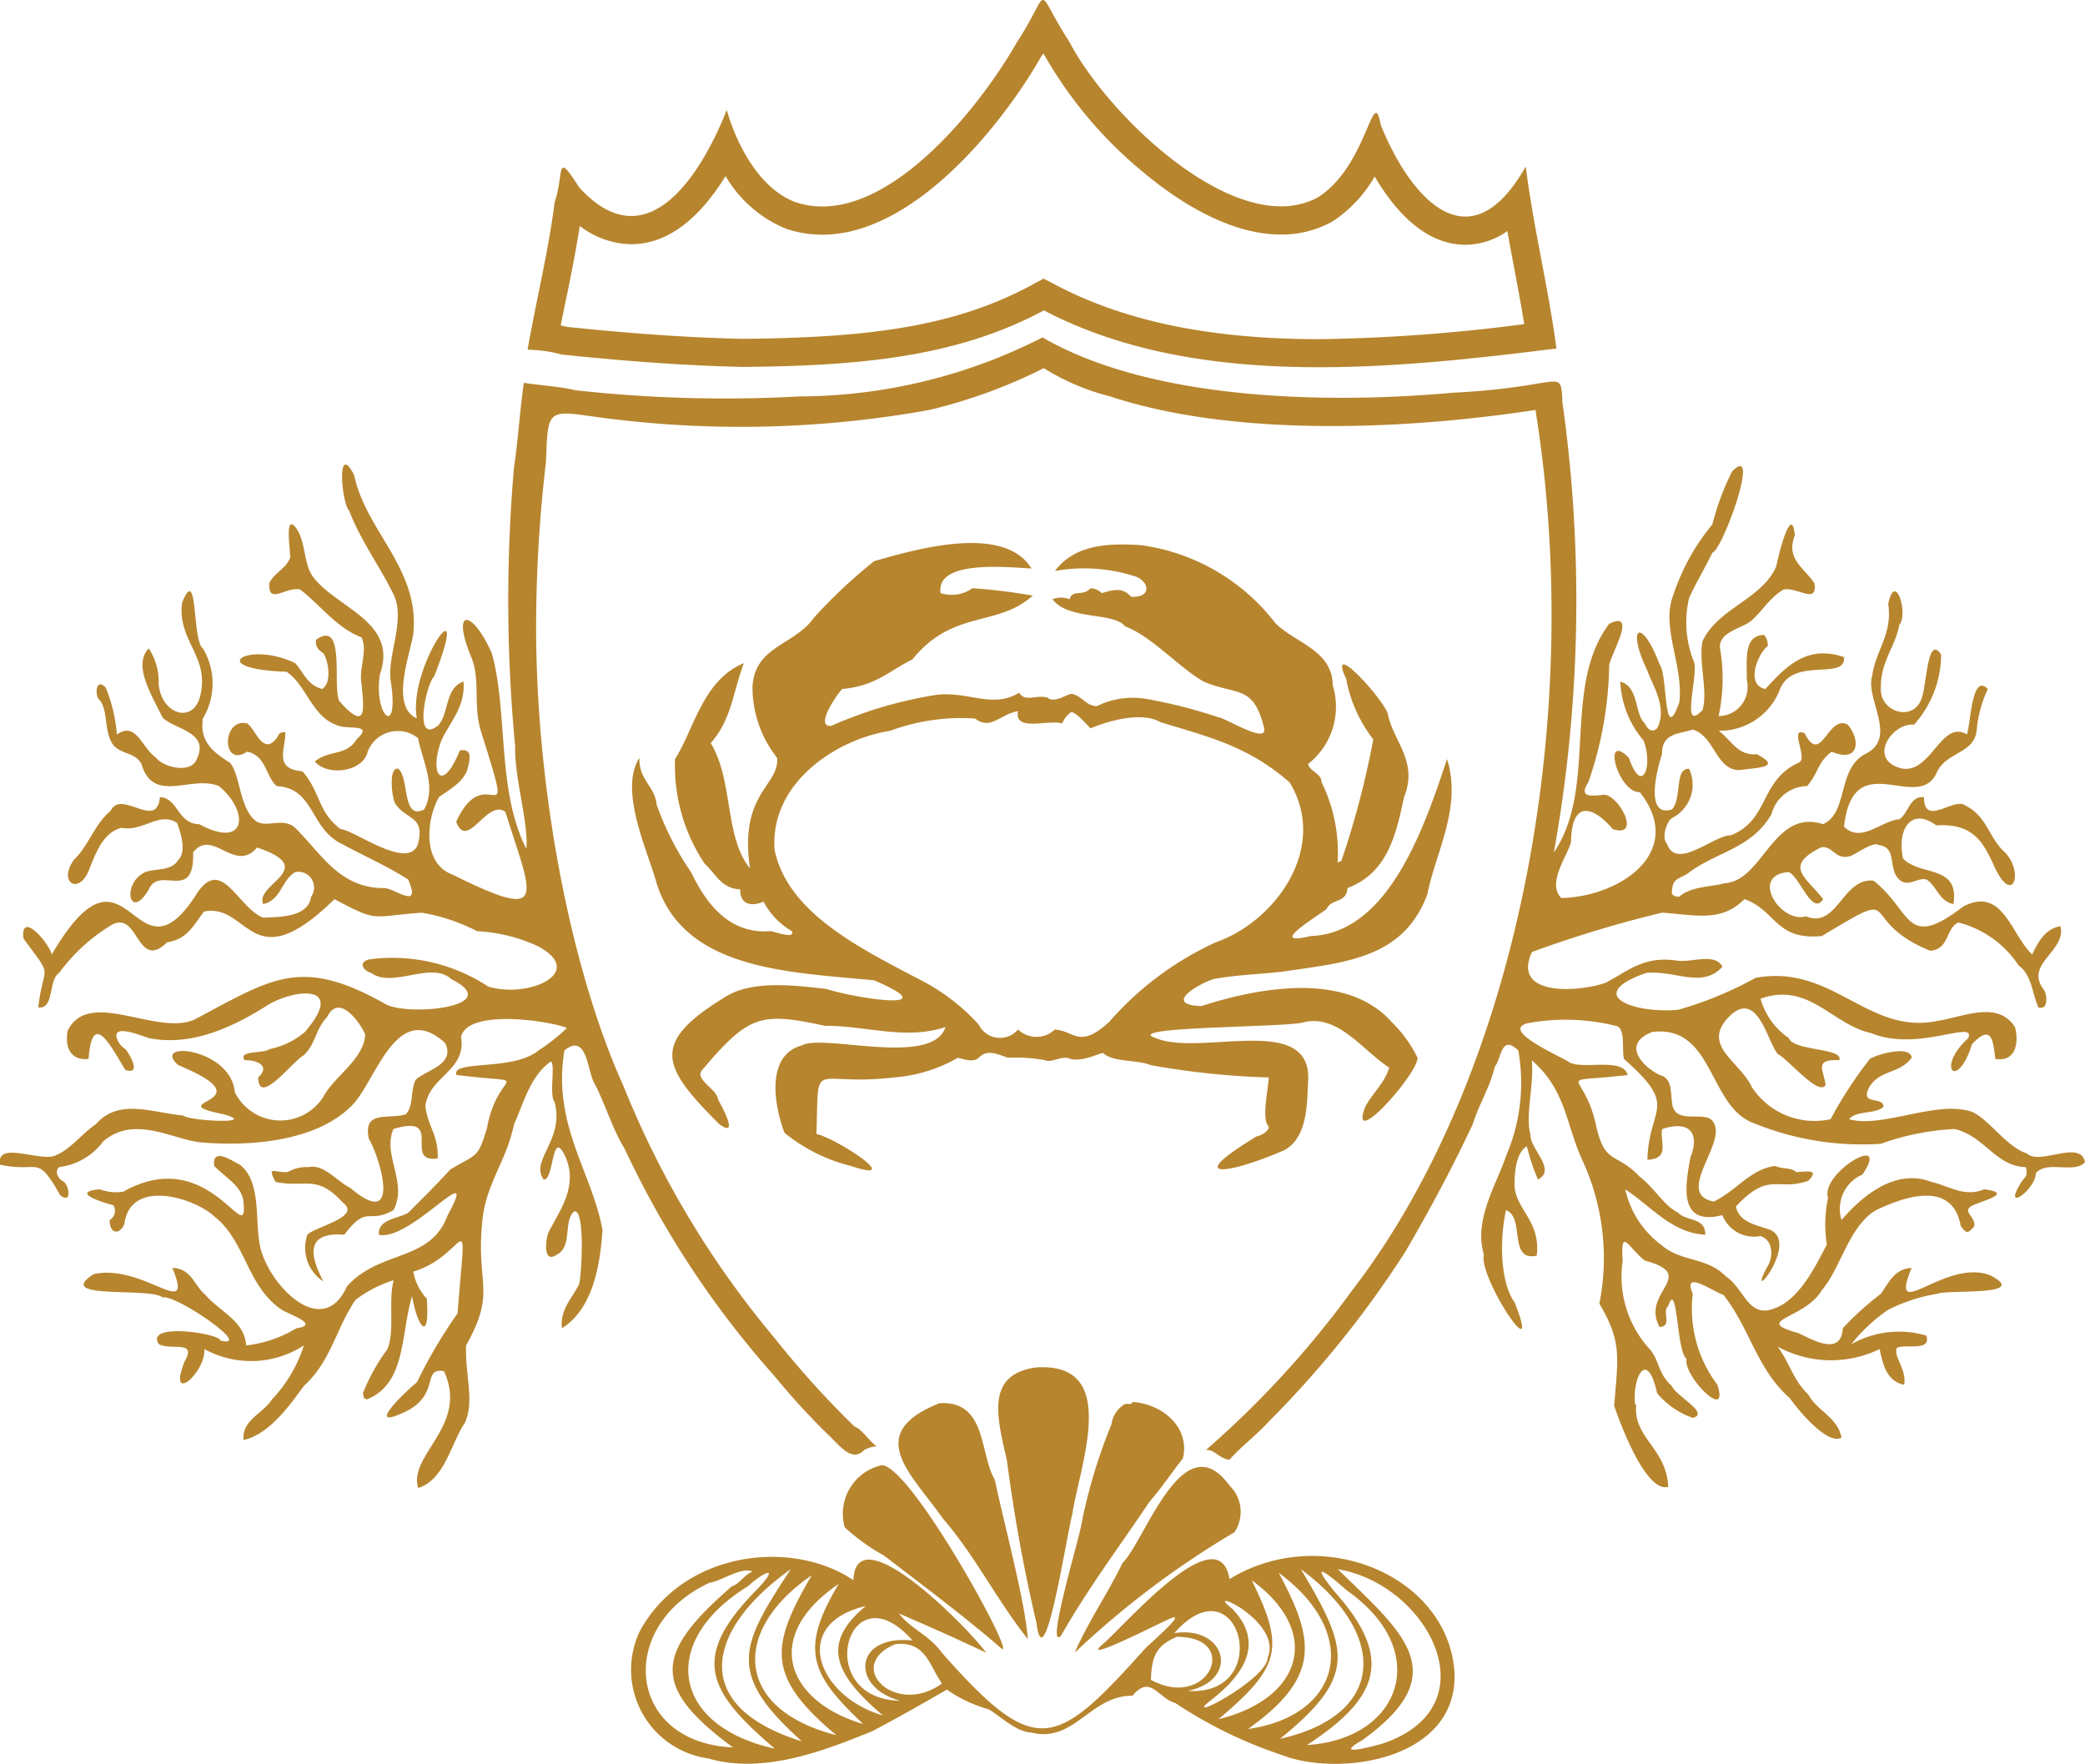 <svg xmlns="http://www.w3.org/2000/svg" width="96.913" height="81.979" viewBox="0 0 96.913 81.979">
  <g id="picto-paro" transform="translate(-6782.087 -616.404)">
    <path id="Tracé_876" data-name="Tracé 876" d="M125.351,17.055c5.3-.047,9.938-.411,14.055-2.628,6.944,3.627,15.807,2.779,23.825,1.77-.385-2.89-1.038-5.444-1.428-8.456-2.65,4.68-5.4,1.384-6.742-1.943-.359-1.977-.613,1.923-2.914,3.371-3.715,2.031-9.741-3.754-11.541-7.2-1.736-2.693-.778-2.562-2.457,0-1.781,3.138-6.3,8.758-10.284,7.427-1.652-.607-2.722-2.62-3.2-4.285-1,2.553-3.561,7.224-6.856,3.6-1.138-1.772-.674-.678-1.143.686-.287,2.3-.86,4.568-1.257,6.856a6.518,6.518,0,0,1,1.6.228c2.617.268,5.358.5,8.341.572m-8.153-3.14c.227-1.112.459-2.255.638-3.411a4,4,0,0,0,2.392.848c1.913,0,3.367-1.515,4.384-3.167a5.8,5.8,0,0,0,2.8,2.444l.019.007.019.006a5.23,5.23,0,0,0,1.659.268c4.3,0,8.4-5.171,10.159-8.255l.11-.171.094.149a19.652,19.652,0,0,0,4.411,5.255c1.619,1.375,4.068,3.015,6.544,3.015a4.835,4.835,0,0,0,2.348-.582l.036-.019.034-.021a6.184,6.184,0,0,0,1.939-2.073c.9,1.531,2.312,3.17,4.212,3.17h0a3.391,3.391,0,0,0,1.953-.635c.1.55.2,1.09.3,1.623.173.916.34,1.8.486,2.7a80.743,80.743,0,0,1-9.534.7h0c-4.992,0-8.979-.816-12.19-2.493l-.616-.322-.612.329c-3.693,1.989-7.876,2.421-13.424,2.471-3.056-.073-5.808-.319-8.109-.554-.1-.025-.195-.049-.3-.071.08-.4.162-.808.243-1.2" transform="translate(6691.201 616.404)" fill="#b7852e"/>
    <path id="Tracé_877" data-name="Tracé 877" d="M141.381,96.558a6.978,6.978,0,0,0,2.971-.914c.3.073.735.228.971,0,.4-.413.845-.175,1.371,0a7.344,7.344,0,0,1,1.714.114c.255.122.618-.139,1.028-.114.515.23,1.148-.069,1.657-.228.481.452,1.566.3,2.228.571a36.653,36.653,0,0,0,5.485.572c-.021.517-.357,1.971,0,2.285,0,.242-.384.416-.571.457-3.62,2.191-1.059,1.668,1.314.628,1.044-.61,1.031-2.047,1.086-3.2.186-3.215-4.973-1.124-7.085-2-1.69-.552,6.24-.485,6.913-.743,1.59-.361,2.742,1.357,3.942,2.114-.234.775-.861,1.264-1.143,1.886-.7,1.969,2.485-1.616,2.457-2.343a5.958,5.958,0,0,0-1.2-1.657c-2.067-2.332-6.051-1.646-8.856-.743-1.812-.071-.1-1.04.572-1.257,1.028-.192,2.2-.231,3.2-.343,2.913-.435,5.629-.6,6.742-3.6.375-1.94,1.624-4.025.914-6.284-1.076,3.247-2.737,8.1-6.342,8.227-2.026.494.164-.821.743-1.257.224-.5.923-.253.972-.971,1.853-.709,2.249-2.442,2.628-4.228.673-1.66-.5-2.6-.743-3.828-.088-.591-2.881-3.689-1.943-1.657a6.47,6.47,0,0,0,1.257,2.8,40.9,40.9,0,0,1-1.486,5.656c-.107.015-.089.062-.171.057a7.446,7.446,0,0,0-.743-3.714c-.015-.435-.575-.516-.629-.857a3.374,3.374,0,0,0,1.142-3.656c0-1.645-1.8-1.982-2.685-2.913a9.48,9.48,0,0,0-6.227-3.6c-1.554-.1-3.072-.026-4,1.2a7.721,7.721,0,0,1,3.657.229c.738.2.889,1.028-.114.971-.395-.455-.806-.328-1.371-.171-.045-.078-.467-.321-.572-.171-.295.3-.817.01-.914.457a1.074,1.074,0,0,0-.8,0c.754.991,2.859.584,3.371,1.257,1.259.474,2.454,1.871,3.656,2.571,1.534.65,2.305.125,2.8,2.114.264.875-1.776-.427-2.114-.457a23.156,23.156,0,0,0-3.371-.857,3.782,3.782,0,0,0-2.286.343c-.533-.037-.67-.471-1.143-.571-.2-.031-.825.469-1.143.171-.536-.15-1.046.235-1.314-.229-1.263.777-2.434-.12-3.942.115a19.652,19.652,0,0,0-4.8,1.428c-.8.071.3-1.509.515-1.714,1.578-.143,2.215-.87,3.257-1.371,1.909-2.353,3.933-1.473,5.6-2.971a27.586,27.586,0,0,0-2.8-.343,1.682,1.682,0,0,1-1.486.228c-.235-1.567,3.121-1.2,4.228-1.143-1.284-2.076-5.325-.911-7.313-.343a23.571,23.571,0,0,0-2.8,2.628c-.912,1.293-2.745,1.309-2.857,3.2a5.3,5.3,0,0,0,1.143,3.314c.123,1.294-1.787,1.633-1.257,5.142-1.2-1.459-.765-4.095-1.829-5.828.977-1.094,1.036-2.391,1.543-3.714-1.908.775-2.324,3.09-3.2,4.456a8.17,8.17,0,0,0,1.371,4.856c.515.471.778,1.166,1.657,1.2-.013.722.533.809,1.085.572a3.457,3.457,0,0,0,1.314,1.371c.2.388-.823.023-.971,0-1.908.156-2.986-1.23-3.713-2.742a13.434,13.434,0,0,1-1.6-3.142c-.075-.855-.827-1.126-.8-2.171-.973,1.514.4,4.359.8,5.828,1.269,4.076,6.253,4.129,10.113,4.514,3.43,1.476-.75.864-2.228.4-1.6-.183-3.508-.409-4.742.4-3.432,2.11-2.922,3.205-.228,5.885.959.693.1-.862-.058-1.143-.032-.479-1.123-.941-.743-1.371,2.168-2.553,2.7-2.712,5.714-2.057,1.871-.019,3.722.678,5.6.057-.6,1.881-5.706.289-6.685.857-1.637.442-1.315,2.694-.8,4.057a7.886,7.886,0,0,0,3.085,1.543c2.606.863-.69-1.3-1.6-1.486.124-3.674-.307-2.18,3.6-2.628m1.485-4.4c-2.881-1.521-6.4-3.169-7.028-6.17-.24-3.143,2.913-5.165,5.371-5.542a9.5,9.5,0,0,1,3.942-.571c.751.56,1.152-.2,2-.343-.189.983,1.4.377,2.057.571a1.114,1.114,0,0,1,.4-.514c.194-.061.7.525.914.743.952-.4,2.426-.77,3.257-.286,2.284.7,4.061,1.109,6,2.8,1.825,3.019-.649,6.452-3.428,7.427a14.666,14.666,0,0,0-4.971,3.713c-1.383,1.25-1.583.418-2.514.343a1.246,1.246,0,0,1-1.714,0,1.1,1.1,0,0,1-1.828-.228,9.432,9.432,0,0,0-2.457-1.943" transform="translate(6682.256 569.924)" fill="#b7852e"/>
    <path id="Tracé_878" data-name="Tracé 878" d="M157.069,196.406a9.519,9.519,0,0,0,1.828,1.314c1.784,1.37,3.724,2.818,5.485,4.342.608.268-4.584-9.137-5.714-8.513a2.308,2.308,0,0,0-1.6,2.857" transform="translate(6664.283 490.987)" fill="#b7852e"/>
    <path id="Tracé_879" data-name="Tracé 879" d="M156.813,206.566c-.5-2.941-4.773,2.058-5.885,3.029-1.15.958,2.626-.973,3.028-1.143,1.046-.5-.7.981-1.085,1.371-4.167,4.657-5.076,5.1-9.427.171-.622-.847-1.405-1.071-2-1.828,1.693.738,2.634,1.15,4.057,1.828-.638-.943-6.044-6.521-6.17-3.371-2.9-1.957-7.95-1.327-9.941,2.4a4.161,4.161,0,0,0,3.2,5.885c2.649.78,5.617-.467,7.6-1.257,1.145-.6,2.241-1.223,3.485-1.942a6.388,6.388,0,0,0,1.943.914c.571.333,1.254,1.046,2,1.086,1.988.485,2.738-1.74,4.685-1.714.841-1.016,1.2.125,2,.343a20.667,20.667,0,0,0,4.913,2.4c2.675,1.056,8.231.253,8.056-3.827-.285-4.478-6.147-6.969-10.455-4.343m-24.168.172c.533-.061,1.494-.767,2-.514-.394.138-.6.567-.971.686-3.528,3.062-3.816,4.64.057,7.484-4.941-.219-5.44-5.649-1.085-7.656m1.771.171c.69-.636,1.555-1.055.457.114-3.133,3.165-2.383,4.72.8,7.428-4.794-1.05-5.412-4.982-1.257-7.542m2-.8c-2.317,3.526-3.045,4.825.514,8-5.285-1.633-4.429-5.217-.514-8m.971.286c-1.917,3.291-2.133,4.693,1.143,7.427-4.743-1.2-4.88-4.873-1.143-7.427m1.257.4c-1.865,3.106-1.258,4.243,1.142,6.514-3.612-1.075-4.7-4.105-1.142-6.514m1.257,1.029c-2.046,1.686-1.533,3.118.8,5.085-3.056-.888-4.331-4.266-.8-5.085m2.171,1.6c-2.744-.285-2.886,2.187-.571,2.8-4.139-.076-2.438-6.227.571-2.8m-.8.171c1.417-.152,1.566.966,2.171,1.828-2.172,1.572-4.57-.826-2.171-1.828m11.884,1.657c.034-1.112.255-1.586,1.2-2,3.025,0,1.459,3.455-1.2,2m1.714.514c2.468-.52,1.759-3.051-.628-2.685,3.026-3.441,4.7,2.947.628,2.685m.971.514c1.5-1.131,2.705-2.663,1.086-4.342-1.439-1.1,2.379.576,1.657,2.285-.021.995-3.9,3.03-2.742,2.057m2-5.656c3.331,2.43,2.3,5.528-1.543,6.456,2.863-2.418,3.1-3.295,1.543-6.456m1.257-.343c3.872,2.854,2.9,6.645-1.429,7.256,3.438-2.442,3.065-4.187,1.429-7.256m.057,7.713c3.629-2.934,3.176-4.173.972-7.884,4.106,3.048,3.925,6.794-.972,7.884m1.257.286c3.408-2.22,3.992-4.068,1.314-7.085-1.238-1.516-.477-1,.514-.114,4.068,2.839,2.51,6.942-1.828,7.2m3.485-.057c-.665.18-2.255.6-.914-.171,4.3-3.09,1.936-4.951-1.142-7.942,4.206.7,7.208,6.4,2.057,8.113" transform="translate(6682.422 483.226)" fill="#b7852e"/>
    <path id="Tracé_880" data-name="Tracé 880" d="M139.949,82.5c-.99-.321-1.745-1.572-2.571-1.943-1.639-.562-4.159.783-5.713.343.344-.414,1.228-.225,1.6-.572.014-.53-1.169-.013-.628-.971.552-.785,1.369-.554,1.943-1.314-.069-.591-1.571-.176-1.943.057a18.941,18.941,0,0,0-1.828,2.8,3.48,3.48,0,0,1-3.656-1.485c-.589-1.248-2.455-1.966-.971-3.371,1.253-1.09,1.672,1.214,2.171,1.829.417.173,1.941,2.022,2.228,1.428-.141-.782-.507-1.184.629-1.143.237-.575-2.14-.419-2.343-1.028a3.281,3.281,0,0,1-1.314-1.829c2.258-.8,3.308,1.2,5.142,1.6,2.18.894,4.879-.657,4.514.229-1.531,1.393-.509,2.477.171.286.9-.95.98-.226,1.086.686.971.146,1.1-.777.914-1.486-.817-1.247-2.38-.47-3.6-.285-3.237.678-4.868-2.66-8.456-2a17.144,17.144,0,0,1-3.6,1.485c-2.061.186-4.424-.684-1.485-1.714,1.4-.13,2.583.745,3.542-.286-.349-.669-1.423-.184-2.114-.286-1.544-.228-2.254.476-3.314,1.029-1.132.413-4.4.7-3.428-1.428A54.622,54.622,0,0,1,122.98,71.3c1.66.126,2.757.435,3.828-.629,1.48.534,1.442,1.931,3.6,1.715,3.971-2.4,1.46-.781,5.027.686.908-.069.717-1.05,1.314-1.314a4.763,4.763,0,0,1,2.8,2c.6.417.625,1.268.914,1.943.512.177.4-.705.228-.857-.857-1.182,1.085-1.755.8-2.914-.728.121-1.048.772-1.314,1.314-.974-.907-1.359-3.191-3.2-2.229-2.711,2.075-2.355.233-4.171-1.2-1.448-.152-1.679,2.255-3.142,1.657-1.169.357-2.651-1.928-.8-2.056.532.234,1.086,2.062,1.6,1.257-.816-1.045-1.847-1.52-.114-2.4.55-.125.662.606,1.371.4.253-.081,1.079-.7,1.314-.514.929.1.378,1.166,1.028,1.657.409.28.781-.156,1.2-.057.47.283.583,1.017,1.257,1.143.283-1.842-1.525-1.278-2.342-2.114-.3-1.4.406-2.4,1.542-1.542,1.766-.116,2.21.829,2.742,2,.818,1.7,1.34.2.457-.743-.749-.642-.828-1.681-1.829-2.171-.528-.442-1.938,1.029-1.943-.4-.668-.059-.708.738-1.143,1.029-.839.063-1.779,1.135-2.571.343.422-3.792,3.369-.646,4.285-2.457.421-1.048,1.793-.9,1.885-2.057a5.66,5.66,0,0,1,.514-1.886c-.747-.747-.776,1.49-.972,2.114-1.3-.781-1.749,2.347-3.428,1.429-.992-.566.027-1.963.971-1.886a4.884,4.884,0,0,0,1.257-3.257c-.65-.984-.667,1.509-.914,2.057-.377,1.087-1.954.631-1.886-.514-.015-1.224.667-1.883.857-2.914.441-.544-.2-2.547-.514-.971.206,1.387-.582,2.15-.743,3.314-.342,1.107,1.231,2.918-.342,3.657-1.314.739-.753,2.71-1.943,3.256-2.318-.751-2.79,2.645-4.571,2.743-.57.169-1.585.141-2.114.628-.246-.013-.194-.035-.343-.114,0-.778.3-.675.743-.971,1.315-1.009,2.926-1.122,3.885-2.742a1.738,1.738,0,0,1,1.657-1.314c.508-.576.5-1.13,1.143-1.6,1.274.546,1.357-.546.743-1.257-.92-.5-1.225,1.947-2,.4-.761-.323.2,1.212-.285,1.371-1.815.835-1.352,2.664-3.142,3.371-.79-.011-2.528,1.656-2.971.4-.262-.278-.036-1,.228-1.2a1.731,1.731,0,0,0,.8-2.285c-.687-.064-.33,1.4-.8,1.886-1.3.406-.669-1.972-.457-2.571-.03-1,.831-.939,1.428-1.143,1.024.313,1.074,1.883,2.171,1.886.814-.122,2.028-.107.8-.743-.885.094-1.192-.677-1.771-1.086a3,3,0,0,0,2.857-1.942c.612-1.515,3.076-.367,2.971-1.485-1.734-.578-2.67.418-3.657,1.485-.943-.2-.346-1.647.114-2a.734.734,0,0,0-.171-.514c-.961.024-.8,1.139-.8,2.114a1.351,1.351,0,0,1-1.314,1.657,8.269,8.269,0,0,0,.057-3.2c-.006-.7.929-.844,1.428-1.2.53-.448.872-1.094,1.542-1.485.659-.109,1.572.716,1.429-.286-.492-.727-1.343-1.13-.914-2.228-.139-1.508-.752.847-.858,1.428-.661,1.553-2.692,1.931-3.428,3.485-.2.938.255,2.3,0,3.2-1.056,1.134-.191-1.588-.4-2.228a4.919,4.919,0,0,1-.228-2.971c.321-.714.671-1.265,1.085-2.115.448-.064,2.3-5.183.914-3.77a11.844,11.844,0,0,0-.914,2.457,10.142,10.142,0,0,0-1.828,3.314c-.572,1.487.5,3.268.286,4.971-.75,2.086-.524-1.287-.914-1.771-.831-2.209-1.57-1.808-.572.285.252.7.952,1.738.457,2.685-.26.236-.462.012-.571-.229-.485-.425-.266-1.714-1.143-1.942a4.552,4.552,0,0,0,1.085,2.742c.45,1.161-.062,2.588-.685.8-1.255-1.269-.534,1.609.514,1.6,2.168,2.773-.935,4.865-3.657,4.914-.7-.711.341-2.015.457-2.628.026-1.82.926-1.749,1.942-.572,1.343.431.294-1.564-.4-1.6-.576.061-1.217.159-.743-.572a17.233,17.233,0,0,0,.972-5.371c-.064-.372,1.412-2.694,0-2-2.222,2.953-.5,7.582-2.571,10.627a66.09,66.09,0,0,0,.4-20.911c-.046-1.07-.074-1.038-.971-.914a32.075,32.075,0,0,1-4.114.457c-6.232.562-14.183.277-19.083-2.571a24.954,24.954,0,0,1-11.255,2.742,63.234,63.234,0,0,1-10.455-.286c-.661-.163-1.555-.22-2.4-.343-.2,1.446-.27,2.708-.457,3.942a71.683,71.683,0,0,0,.057,12.969c-.048,1.41.649,3.669.514,4.742-1.383-2.747-.833-6.316-1.6-9.084-.939-2.105-1.932-2.12-.914.285.37,1.025.05,2.155.4,3.314,1.712,5.435.276,1.133-1.143,4.228.515,1.383,1.437-1.085,2.285-.457,1.249,3.987,2.083,5.175-2.456,2.914-1.44-.517-1.2-2.614-.629-3.6.52-.375,1.089-.669,1.314-1.257.091-.393.318-1.016-.343-.914-.869,2.116-1.428,1-.857-.457.373-.848,1.116-1.536,1.028-2.742-.888.3-.664,1.534-1.2,2.057-1.162.88-.513-1.994-.171-2.286,1.856-4.71-1.236-.448-.8,1.943-1.22-.554-.362-2.834-.171-3.885.346-3.065-2.195-4.784-2.743-7.427-.846-1.634-.576,1.344-.229,1.657.486,1.309,1.492,2.71,2.057,3.885.6,1.191-.348,2.924-.114,4.114.377,2.62-.828,1.505-.514-.4.868-2.473-2.079-3.078-3.142-4.571-.445-.653-.287-1.737-.858-2.343-.4-.343-.179,1.037-.171,1.486-.187.533-.753.709-.971,1.2-.065,1.026.741.162,1.428.286,1.015.8,1.721,1.8,2.857,2.228.3.651-.134,1.428,0,2.171.117,1.191.254,2.234-1.028.8-.344-.639.318-3.859-1.085-2.856-.051.326.119.475.342.628.226.336.408,1.37-.057,1.657-.693-.175-.866-.776-1.257-1.2-2.208-1.07-4.271.276-.4.4.917.613,1.174,2.049,2.285,2.457.5.28,1.82-.1.971.686-.48.785-1.282.481-1.943,1.029.63.722,2.26.456,2.457-.457a1.5,1.5,0,0,1,2.342-.629c.21,1.074.867,2.261.285,3.314-1.048.529-.678-1.461-1.2-1.886-.482-.141-.3,1.469-.114,1.657.51.726,1.357.53,1.028,1.829-.429,1.281-2.974-.655-3.6-.686-1.073-.806-.929-1.731-1.771-2.685-1.374-.123-.769-1.024-.8-1.828-.35.033-.255.088-.4.286-.646.832-.973-.422-1.371-.686-1.181-.28-1.2,2.108,0,1.314.885.179.859,1.15,1.371,1.6,1.766.09,1.539,1.976,3.028,2.685,1.059.58,2.026.986,3.086,1.656.649,1.495-.678.356-1.143.4-2.113-.006-2.929-1.683-4.171-2.856-.552-.405-1.233.041-1.714-.229-.821-.54-.762-2.185-1.257-2.742-.727-.463-1.424-.939-1.257-2.057a3.171,3.171,0,0,0,0-3.257c-.512-.35-.215-4.016-.971-2.114-.213,1.788,1.271,2.447.857,4.285-.314,1.374-1.815.907-1.943-.514a2.816,2.816,0,0,0-.457-1.657c-.8.794.248,2.356.629,3.2.512.562,2.224.661,1.6,1.943-.262.709-1.575.373-1.885-.057-.676-.468-.925-1.717-1.829-1.086a7.178,7.178,0,0,0-.514-2.171c-.411-.459-.525.2-.343.514.466.44.247,1.424.629,2.057.347.547,1.062.391,1.371.971.552,1.895,2.321.494,3.6,1.029,1.42,1.166,1.308,2.968-.914,1.771-1.018-.02-.979-1.223-1.828-1.257-.144,1.563-1.779-.388-2.286.628-.787.667-1.018,1.627-1.714,2.285-.744,1.054.22,1.634.686.514.267-.636.626-1.812,1.543-2,1,.184,1.745-.773,2.571-.228.172.464.443,1.335.057,1.714-.335.546-1.026.382-1.542.571-1.127.533-.724,2.328.171.8.49-1.132,2.13.638,2.057-1.714.888-1.16,1.945,1,2.971-.228,2.95.984-.13,1.693.286,2.628.846-.2.829-1.084,1.485-1.486a.731.731,0,0,1,.743,1.143c-.13.934-1.391.948-2.228.972-1.17-.449-1.895-2.81-3.028-1.2-3.01,4.805-3.171-3.27-6.8,2.914-.124-.545-1.47-2.079-1.314-.743,1.435,1.954.943,1.06.686,3.2.764.1.454-1.27.971-1.6a8.374,8.374,0,0,1,2.342-2.171c1.366-.913,1.227,2.161,2.685.743.95-.14,1.233-.823,1.714-1.428,2.116-.4,2.156,3.244,6.056-.572,2.083,1.095,1.63.8,4.056.629a8.663,8.663,0,0,1,2.571.857,7.709,7.709,0,0,1,2.8.685c2.36,1.229-.418,2.469-2.286,1.886a8.1,8.1,0,0,0-5.542-1.257c-.555.17-.19.555.114.629.982.729,2.8-.572,3.714.285,2.6,1.3-2.107,1.758-3.085,1.143-3.936-2.21-5.239-1.168-8.856.742-1.778.77-4.9-1.484-5.885.514-.137.721.1,1.4.971,1.314.176-2.46,1.153-.352,1.714.514.77.247.195-.734,0-.971a.931.931,0,0,1-.4-.514c-.2-.664,1.112-.124,1.486,0,2,.4,3.927-.517,5.542-1.543,1.242-.74,3.658-1.01,1.714,1.257a3.611,3.611,0,0,1-1.657.8c-.238.219-1.484.043-1.143.514.489-.019,1.248.226.629.8.013,1.379,1.583-.735,2.114-1.028.565-.527.547-1.223,1.085-1.771.567-1.177,1.573.316,1.772.8-.029,1.1-1.407,1.956-1.886,2.8a2.359,2.359,0,0,1-4.171-.114c-.19-2.076-3.946-2.412-2.628-1.257,4.344,1.8-1.05,1.646,2.114,2.285,1.684.482-1.675.3-1.886.057-1.467-.142-3-.809-4.057.4-.626.423-1.2,1.176-1.828,1.428-.647.4-2.837-.721-2.628.457,1.858.4,1.684-.547,2.8,1.428.527.4.43-.394.172-.629-.271-.13-.453-.473-.229-.686a3.026,3.026,0,0,0,2.057-1.2c1.471-1.269,3.313-.024,4.628.057,2.279.184,5.252-.08,6.856-1.657,1.131-.977,2.082-5.089,4.4-2.971.5,1-.855,1.243-1.371,1.714-.253.554-.083,1.222-.457,1.6-.8.258-2-.228-1.714,1.143.491.789,1.578,4.346-.857,2.285-.627-.31-1.229-1.125-1.943-.972a1.749,1.749,0,0,0-.971.229c-.65.041-.963-.324-.571.457,1.409.3,1.9-.387,3.142.971.878.667-1.316,1.113-1.657,1.486a1.855,1.855,0,0,0,.743,2.171c-.642-1.217-.828-2.316.971-2.171,1.1-1.446,1.091-.464,2.285-1.143.683-1.262-.526-2.568,0-3.771,2.425-.734.391,1.582,2.057,1.371.048-1.092-.485-1.519-.571-2.457.193-1.379,1.92-1.622,1.657-3.2.3-1.249,3.737-.8,4.8-.457.114.034.049-.008.114.057A8.914,8.914,0,0,1,70.76,77.7c-1.181.986-4.063.43-3.828,1.143,3.793.49,1.939-.375,1.428,2.457-.438,1.465-.473,1.187-1.714,1.943-.645.71-1.333,1.384-1.943,2-.44.285-1.427.282-1.371,1.029,1.49.326,4.759-3.762,3.2-.914-.8,2.2-3.146,1.592-4.685,3.314-1.134,2.509-3.557-.03-4-1.713-.326-1.207.086-3.091-.971-3.942-.33-.151-1.307-.864-1.2.057.61.618,1.347.963,1.371,1.771.165,2.056-1.637-2.817-5.6-.572a2.184,2.184,0,0,1-1.086-.115c-1.438.135.176.621.629.743a.491.491,0,0,1-.171.686c0,.688.49.681.686.172.281-2.132,3.264-1.2,4.171-.343,1.464,1.134,1.509,3.25,3.142,4.342.3.2,1.83.7.686.857a5.739,5.739,0,0,1-2.343.8c-.077-1.157-1.231-1.568-1.886-2.343-.506-.4-.652-1.248-1.542-1.257,1.036,2.539-1.3-.212-3.657.285-1.906,1.222,2.616.587,3.2,1.086.586-.171,4.315,2.4,2.685,2-.014-.328-3.532-.86-2.857.171.581.311,1.782-.211,1.2.8-.822,2.065.983.543.914-.572a4.506,4.506,0,0,0,4.628-.171,6.494,6.494,0,0,1-1.486,2.514c-.4.639-1.421.972-1.314,1.886,1.215-.29,2.125-1.6,2.8-2.514,1.284-1.178,1.507-2.714,2.4-4a5.65,5.65,0,0,1,1.771-.914c-.258,1.005.067,2.315-.286,3.2a9.129,9.129,0,0,0-1.143,2.057,1.4,1.4,0,0,1,.057.229c.114.034.049-.008.114.057,1.852-.717,1.582-3.051,2.114-4.8.265,1.48.837,2.178.685.114a2.522,2.522,0,0,1-.628-1.257c2.568-.771,2.5-3.6,2.057,1.943a22.627,22.627,0,0,0-1.886,3.2c-.479.381-2.335,2.142-.8,1.485,2-.789.956-2.2,2.057-2,1.169,2.522-1.676,3.884-1.2,5.428,1.237-.381,1.531-2.094,2.171-3.028.462-1.009,0-2.244.057-3.6,1.409-2.5.472-2.805.743-5.656.139-1.846,1.111-2.817,1.486-4.628.448-.978.752-2.241,1.714-2.914.221.187-.1,1.527.171,1.886.47,1.766-1.151,2.7-.514,3.6.5.091.365-2.506,1.028-1.028.583,1.353-.29,2.5-.8,3.485-.149.4-.25,1.488.4,1.029.723-.361.28-1.594.8-2,.513-.1.34,2.916.228,3.371-.267.58-.92,1.194-.8,2.057,1.4-.876,1.771-2.832,1.885-4.571-.508-2.719-2.346-4.9-1.771-8.341,1.045-.846,1.07.945,1.371,1.485.488.9.871,2.2,1.428,3.086a43.6,43.6,0,0,0,6.97,10.57,32.389,32.389,0,0,0,2.514,2.742c.545.514,1.081,1.282,1.657.686a1.509,1.509,0,0,1,.572-.172c-.373-.252-.637-.763-1.029-.914a43.608,43.608,0,0,1-3.714-4.114A43.357,43.357,0,0,1,74.7,79.359c-2.489-5.5-4.138-14.125-4.057-21.882a65.687,65.687,0,0,1,.457-7.142c.088-2.486.059-2.39,2.456-2.057a49.337,49.337,0,0,0,15.369-.343,24.332,24.332,0,0,0,5.314-1.942,10.732,10.732,0,0,0,3.085,1.314c5.544,1.837,13.332,1.613,19.768.629,2.345,14.565-.921,31.049-8.513,40.908a44.468,44.468,0,0,1-6.8,7.427c.392-.027.655.428,1.086.457.573-.643,1.271-1.153,1.828-1.771a47.411,47.411,0,0,0,6.342-7.884c1.255-2.157,2.178-3.9,3.143-5.942.3-.964.789-1.685,1.028-2.685.309-.347.271-1.516,1.086-.743a8.541,8.541,0,0,1-.572,4.913c-.369,1.177-1.524,2.944-1.028,4.571-.254,1.108,2.779,5.6,1.428,2.228-.671-.943-.7-2.892-.4-4.285.9.322.09,2.4,1.428,2.114.21-1.625-1.033-2.183-1.029-3.314,0-.714.116-1.506.572-1.771a9.75,9.75,0,0,0,.515,1.543c.883-.445-.372-1.426-.343-2.057-.259-.974.172-2.31.057-3.485,1.6,1.4,1.572,2.942,2.342,4.628a10.846,10.846,0,0,1,.8,6.685c1.024,1.75.886,2.381.686,4.742.371,1.1,1.526,4.061,2.514,3.771-.076-1.8-1.651-2.275-1.486-3.828h-.057c-.129-1.243.56-2.637,1.028-.515a3.886,3.886,0,0,0,1.657,1.143c.816-.22-.807-1.029-.972-1.486-.658-.556-.577-1.252-1.085-1.771a4.991,4.991,0,0,1-1.2-4.057c-.117-1.618.276-.577,1.028,0,2.542.689-.22,1.459.686,3.085.619-.027.09-.73.4-.971.44-1.312.38,2.15.857,2.457-.194.761,2.009,3,1.428,1.2a5.858,5.858,0,0,1-1.143-4.228c-.491-1.127.852-.158,1.429.057,1.228,1.551,1.54,3.44,3.085,4.8.449.632,1.767,2.193,2.4,1.828-.186-.952-1.109-1.215-1.543-2-.717-.687-.839-1.431-1.428-2.229a5.174,5.174,0,0,0,4.742.115c.147.693.322,1.5,1.142,1.657.113-.763-.512-1.291-.342-1.714.4-.2,1.613.19,1.371-.571a4.508,4.508,0,0,0-3.485.4,7.653,7.653,0,0,1,1.714-1.6,7.8,7.8,0,0,1,2.286-.743c.467-.21,4.375.13,2.457-.857-2.1-.819-4.773,2.364-3.657-.343-.8.034-1.073.707-1.428,1.2a14.5,14.5,0,0,0-1.771,1.6c-.066,1.3-1.348.571-2.057.229-2.217-.613.312-.648,1.086-2,.89-1.03,1.234-2.948,2.514-3.714,1.055-.5,3.541-1.539,3.942.743.265.322.3.388.629,0,.052-.448-.528-.644-.171-.914.381-.241,2.115-.607.629-.8-.917.39-1.66-.168-2.457-.343-1.63-.634-3.176.6-4.171,1.771a1.731,1.731,0,0,1,.972-2.114c1.368-2.031-1.973-.074-1.6,1.085a6,6,0,0,0-.057,2.171c-.471.886-1.248,2.567-2.456,2.971-1.2.467-1.388-.935-2.228-1.485-.9-.931-2.09-.655-3.028-1.485a4.381,4.381,0,0,1-1.657-2.571c1.257.839,2.168,2.021,3.714,2.114.048-.815-.919-.628-1.257-1.028-.665-.324-1.1-1.151-1.771-1.657-1.124-1.2-1.639-.508-2.057-2.457-.58-2.6-2.04-1.86,1.485-2.285-.233-.826-1.992-.251-2.685-.572-.344-.26-3.228-1.467-2-1.828a9.651,9.651,0,0,1,4.114.114c.493.052.282,1.119.4,1.543,2.585,2.28,1.152,2.162,1.086,4.685,1.09-.07.561-.829.686-1.428,1.334-.441,1.741.249,1.314,1.314-.239,1.313-.586,3.215,1.485,2.685a1.569,1.569,0,0,0,1.771.971c.61.207.612,1,.286,1.485-1.021,1.938,1.737-1.384,0-1.828-.6-.2-1.28-.333-1.428-1.028,1.56-1.679,1.945-.68,3.371-1.2.531-.561-.077-.414-.572-.4-.186-.213-.722-.141-.971-.286-1.164.151-1.739,1.107-2.857,1.657-1.838-.356.594-2.689,0-3.657-.311-.677-1.861.206-1.943-.971-.065-.527-.005-1.109-.571-1.257-.693-.317-1.857-1.412-.343-2,2.858-.338,2.6,3.438,4.685,4.228a13.343,13.343,0,0,0,5.942.971,11.679,11.679,0,0,1,3.428-.686c1.423.346,1.89,1.733,3.314,1.772.061.343.037.4-.172.628-1.024,1.583.622.435.629-.343.5-.623,1.786.04,2.285-.514-.2-1.077-2.1.158-2.685-.4" transform="translate(6736.366 587.522)" fill="#b7852e"/>
    <path id="Tracé_881" data-name="Tracé 881" d="M194.856,194.605c-2.145-2.956-3.895,2.512-4.97,3.6-.8,1.61-1.552,2.648-2.228,4.171a41.516,41.516,0,0,1,7.428-5.6,1.7,1.7,0,0,0-.229-2.171" transform="translate(6644.379 490.845)" fill="#b7852e"/>
    <path id="Tracé_882" data-name="Tracé 882" d="M181.008,187.447c.358-2.367,2.28-7.155-1.714-6.856-2.289.341-1.8,2.243-1.314,4.342a75.581,75.581,0,0,0,1.371,7.542c.36,2.822,1.425-4.247,1.657-5.028" transform="translate(6650.914 499.374)" fill="#b7852e"/>
    <path id="Tracé_883" data-name="Tracé 883" d="M166.292,185.313c-3.574,1.429-1.285,3.295.171,5.371,1.567,1.825,2.4,3.645,3.942,5.6-.138-1.8-1.068-5.212-1.543-7.428-.7-1.145-.351-3.687-2.571-3.542" transform="translate(6659.459 496.309)" fill="#b7852e"/>
    <path id="Tracé_884" data-name="Tracé 884" d="M185.5,196.017c1.282-2.248,2.715-4.137,4.114-6.227.532-.6,1.068-1.409,1.543-2,.343-1.347-.835-2.522-2.343-2.628-.019.194-.314-.007-.457.171a1.251,1.251,0,0,0-.514.857,24.945,24.945,0,0,0-1.428,4.8c-.177.846-1.645,5.8-.914,5.028" transform="translate(6645.91 496.403)" fill="#b7852e"/>
  </g>
</svg>
